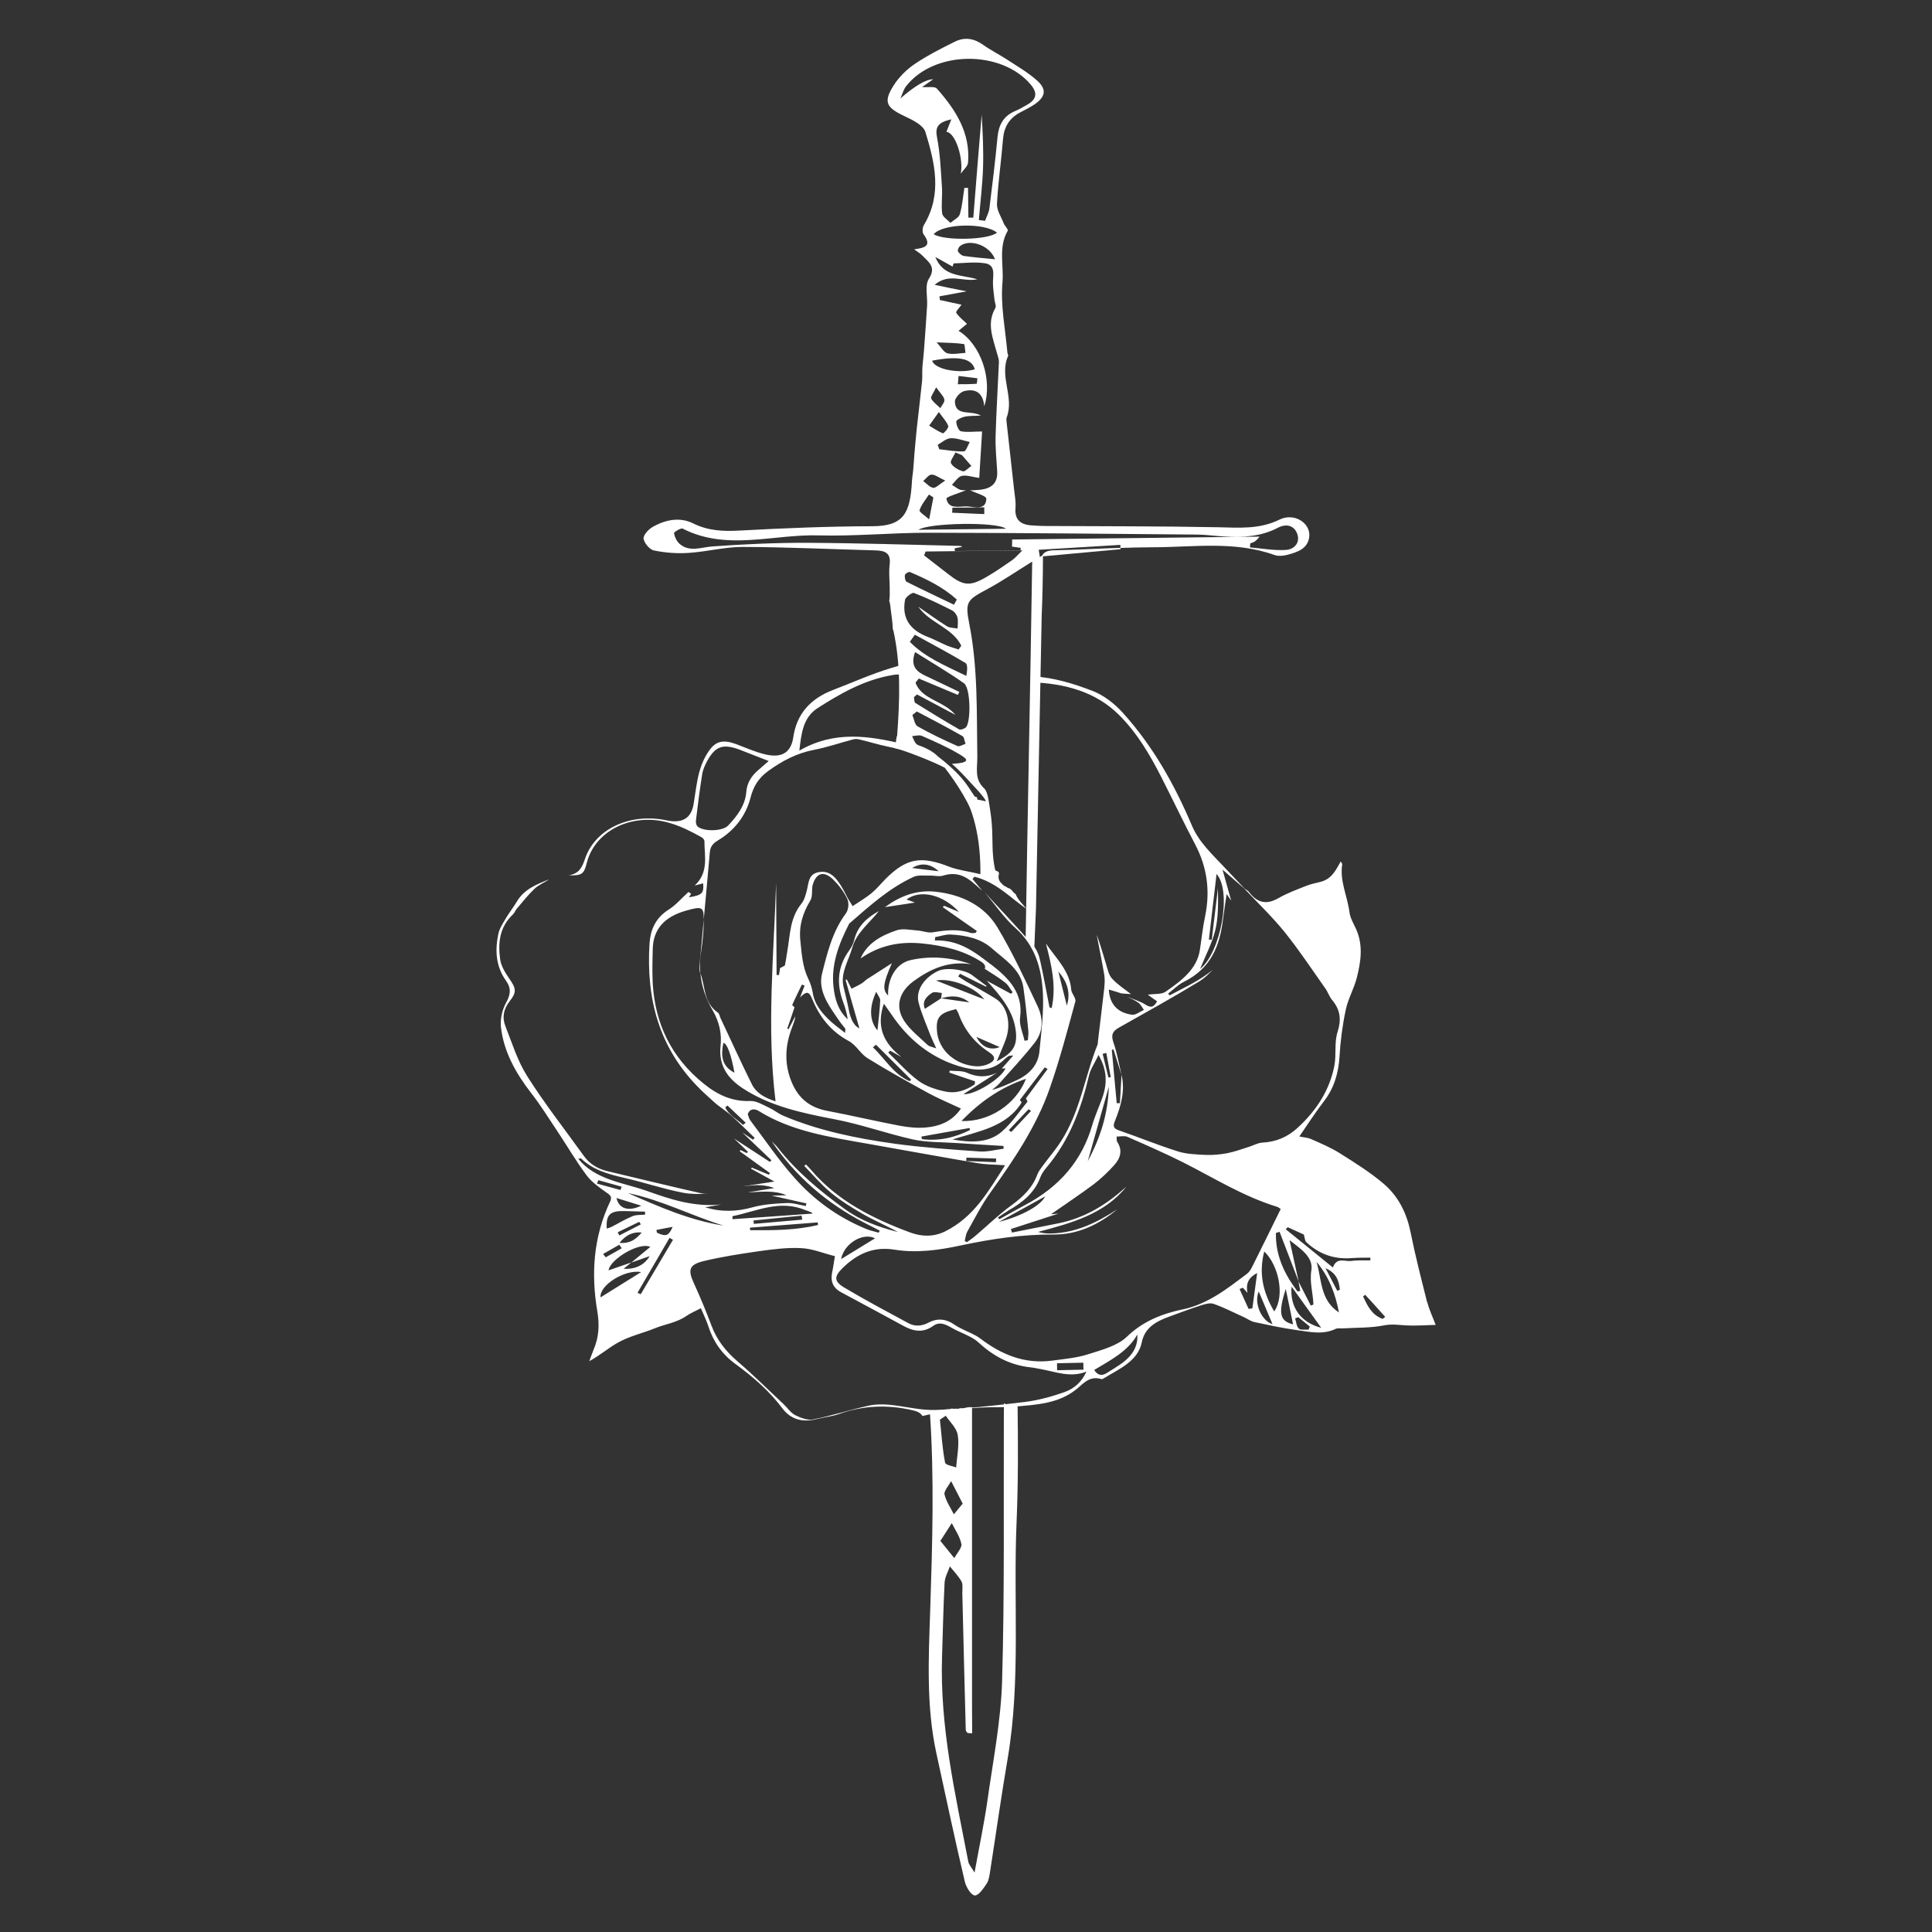 <svg version="1.0" preserveAspectRatio="xMidYMid meet" height="500" viewBox="0 0 375 375" zoomAndPan="magnify" width="500" xmlns:xlink="http://www.w3.org/1999/xlink" xmlns="http://www.w3.org/2000/svg"><rect x="0" y="0" width="375" height="375" fill="#333333" stroke="none"/><defs><clipPath id="dcf6b24651"><path clip-rule="nonzero" d="M 124 7.297 L 255 7.297 L 255 185 L 124 185 Z M 124 7.297"></path></clipPath><clipPath id="2899caf06f"><path clip-rule="nonzero" d="M 96.414 129 L 278.664 129 L 278.664 276 L 96.414 276 Z M 96.414 129"></path></clipPath></defs><path fill-rule="nonzero" fill-opacity="1" d="M 196.109 272.805 C 195.621 272.805 195.266 272.625 194.953 272.402 C 194.934 272.402 194.91 272.383 194.867 272.359 C 194.867 273.137 194.844 273.938 194.844 274.715 C 194.777 291.859 195 309.008 194.512 326.152 C 194.289 334.016 192.734 341.809 191.648 349.582 C 191.004 354.047 190.07 358.422 189.16 363.465 C 188.539 362.422 188.074 361.953 187.941 361.332 C 185.43 348.207 182.391 335.215 182.855 321.398 C 183.012 316.668 183.102 311.938 183.344 307.23 C 183.391 306.117 184.012 305.098 184.367 304.031 C 185.121 304.984 185.988 305.852 186.629 306.961 C 186.918 307.473 186.785 308.449 186.785 309.227 C 187.008 318.113 187.207 326.953 187.453 335.793 C 187.453 335.992 187.672 336.168 187.785 336.367 C 188.094 336.414 188.383 336.434 188.695 336.434 L 188.695 336.367 C 188.695 334.68 188.672 332.969 188.672 331.281 L 188.672 273.094 C 188.539 273.094 188.449 273.16 188.316 273.16 C 188.23 273.16 188.184 273.113 188.094 273.113 C 187.941 273.16 187.762 273.203 187.586 273.203 C 187.562 273.203 187.539 273.203 187.52 273.203 C 187.273 273.312 187.031 273.379 186.719 273.379 C 186.629 273.379 186.562 273.359 186.477 273.336 C 186.273 273.402 186.055 273.469 185.809 273.469 C 185.676 273.469 185.586 273.426 185.477 273.402 C 185.363 273.402 185.277 273.469 185.145 273.469 C 184.988 273.469 184.898 273.402 184.766 273.379 C 184.453 273.516 184.168 273.625 184.012 273.516 C 183.922 273.516 183.832 273.582 183.723 273.582 C 183.68 273.582 183.633 273.582 183.59 273.559 C 183.457 273.582 183.367 273.648 183.211 273.648 C 183.211 273.648 183.168 273.648 183.168 273.648 C 182.855 273.914 182.59 273.824 182.078 273.824 C 181.879 273.824 181.637 274.023 181.457 273.98 C 181.281 274.023 181.148 274.09 180.949 274.09 C 180.77 274.09 180.637 274.023 180.48 274.004 C 181.371 286.84 180.969 299.746 180.547 312.672 C 180.238 321.887 179.77 331.129 181.723 340.188 C 183.543 348.562 185.32 356.934 187.273 365.242 C 187.539 366.352 188.539 367.906 189.227 367.906 C 189.98 367.906 190.891 366.551 191.535 365.574 C 191.938 364.977 192.07 363.953 192.203 363.086 C 193.336 355.824 194.355 348.539 195.598 341.277 C 198.152 326.195 196.664 310.828 197.309 295.637 C 197.641 287.863 197.617 280.09 197.508 272.316 C 197.176 272.672 196.73 272.891 196.133 272.891 Z M 186.852 291.859 C 186.098 292.77 185.609 293.348 185.145 293.926 C 184.5 292.637 183.656 291.461 183.324 290.039 C 183.191 289.438 184.145 288.352 184.609 287.484 C 185.297 288.793 185.988 290.148 186.875 291.883 Z M 183.543 274.824 L 183.543 274.758 C 184.367 276 185.652 277.113 185.898 278.535 C 186.23 280.531 185.742 282.707 185.586 284.84 C 184.855 284.531 183.523 284.398 183.434 283.863 C 182.902 281.152 182.746 278.332 182.434 275.559 C 182.789 275.312 183.168 275.047 183.543 274.824 Z M 182.547 299.055 C 183.543 297.5 184.145 296.59 184.742 295.637 C 185.41 296.988 186.32 298.234 186.609 299.723 C 186.742 300.387 185.719 301.52 185.23 302.43 C 184.434 301.453 183.633 300.477 182.5 299.055 Z M 182.547 299.055" fill="#ffffff"></path><g clip-path="url(#dcf6b24651)"><path fill-rule="nonzero" fill-opacity="1" d="M 201.082 176.367 L 202.191 119.484 C 202.348 116.133 202.438 111.27 202.438 107.891 C 202.438 107.648 202.414 107.715 202.391 107.805 C 202.234 107.848 201.836 108.113 201.836 108.113 L 201.613 106.715 L 217.465 105.762 L 217.465 106.359 C 219.527 106.293 221.57 106.227 223.613 106.227 C 231.539 106.227 239.574 104.938 247.344 107.715 C 248.121 108.004 249.141 107.891 249.961 107.672 C 251.938 107.137 253.957 106.449 254.137 104.027 C 254.312 101.52 251.227 99.453 248.363 100.852 C 244.457 102.762 240.574 102.43 236.488 102.34 C 225.234 102.117 213.957 102.164 202.703 102.094 C 201.902 102.094 201.105 102.027 200.305 101.984 C 198.039 101.852 196.906 100.852 197.109 98.562 C 197.195 97.41 196.977 96.23 196.84 95.055 C 196.352 90.613 195.844 86.148 195.355 81.707 C 195.332 81.461 195.332 81.172 195.422 80.953 C 196.887 77.02 193.91 73.023 195.664 69.113 C 195.754 68.914 195.531 68.625 195.531 68.379 C 195.133 63.871 194.18 59.297 194.578 54.832 C 194.867 51.523 193.734 47.992 195.598 44.793 C 195.754 44.527 195.02 43.859 194.82 43.352 C 194.332 42.082 193.445 40.797 193.512 39.551 C 193.734 35.332 194.355 31.156 194.688 26.957 C 194.887 24.648 195.887 22.961 197.996 21.828 C 198.93 21.34 199.883 20.871 200.75 20.297 C 202.902 18.828 203.234 17.41 201.371 15.699 C 199.617 14.098 197.465 12.879 195.441 11.543 C 193.934 10.566 192.289 9.746 190.824 8.703 C 189.094 7.457 187.25 7.148 185.363 8.078 C 182.699 9.391 180.039 10.746 177.594 12.391 C 175.977 13.477 174.488 14.965 173.465 16.562 C 171.402 19.828 172 20.871 175.641 22.582 C 177.172 23.293 179.215 24.316 179.617 25.605 C 181.457 31.602 182.922 37.707 179.328 43.684 C 179.039 44.148 178.973 45.105 179.281 45.504 C 181.035 47.879 179.238 48.125 177.441 48.391 C 178.039 48.836 178.641 49.191 179.105 49.68 C 180.305 50.922 181.746 51.836 180.305 54.098 C 179.461 55.41 180.059 57.562 179.949 59.32 C 179.77 62.297 179.551 65.25 179.328 68.203 C 179.262 69.223 179.105 70.246 179.039 71.27 C 178.973 72.18 179.059 73.09 178.973 74 C 178.66 76.977 178.305 79.93 177.973 82.906 C 177.797 84.551 177.66 86.191 177.508 87.836 C 177.418 88.992 177.352 90.148 177.242 91.301 C 177.195 91.945 177.062 92.59 177.02 93.234 C 176.684 99.543 175.508 102.141 169.27 102.141 C 160.68 102.164 152.09 102.52 143.5 102.984 C 140.324 103.16 137.438 103.027 134.531 101.586 C 131.934 100.297 129.113 100.875 126.648 102.297 C 125.852 102.762 124.828 103.871 124.918 104.562 C 125.051 105.426 126.094 106.672 126.938 106.848 C 129.113 107.293 131.445 107.469 133.664 107.316 C 137.172 107.094 140.656 106.16 144.141 106.16 C 152.734 106.184 161.324 106.605 169.914 106.828 C 171.867 106.871 172.934 107.402 172.691 109.516 C 172.512 110.934 172.645 112.379 172.691 113.824 C 172.711 115.133 172.711 116 172.602 116.645 C 172.711 116.91 172.758 117.199 172.801 117.508 C 172.824 117.777 172.867 118.043 172.891 118.309 C 173.066 119.555 173.246 120.82 173.289 122.062 C 173.312 122.129 173.332 122.195 173.355 122.285 C 173.355 122.309 173.398 122.328 173.398 122.352 C 174.863 128.992 174.664 135.676 174.133 142.828 C 173.934 142.785 173.777 146.004 173.668 144.34 C 173.777 144.895 173.668 144.652 173.711 145.227 C 175.508 145.605 181.504 147.98 183.391 149.027 C 182.922 148.758 183.258 146.383 178.219 144.629 C 177.594 144.406 177.328 143.473 177.039 142.875 C 177.66 142.852 178.418 142.605 178.926 142.828 C 181.324 143.895 183.746 144.938 185.965 146.25 C 187.184 146.984 189.273 148.047 184.766 148.25 C 185.918 149.227 187.672 151.113 188.695 152.246 C 189.473 153.09 190.824 154.445 191.379 155.488 C 191.18 155.578 189.914 155.133 189.715 155.246 C 188.094 153.445 187.895 151.336 182.059 146.828 C 181.812 146.914 182.523 148.027 183.391 149.027 C 188.785 156.09 191.336 162.375 191.715 170.637 C 192.934 171.035 193.047 171.168 194.043 172.012 C 191.801 165.352 193.223 163.418 192.137 156.91 C 191.957 155.844 191.758 153.691 191.047 153.047 C 189.051 151.203 189.738 149.094 189.695 146.828 C 189.559 138.23 189.828 129.637 188.141 121.109 C 187.25 116.645 187.762 116.445 191.824 114.246 C 194.578 112.758 197.129 111.004 200.348 109.004 C 199.992 133.012 199.438 158.777 199.082 181.965 C 199.84 182.809 199.973 183.875 200.727 184.719 M 193.555 91.523 C 193.688 93.879 192.312 94.898 190.047 95.078 C 189.473 95.121 188.895 95.168 188.297 95.188 C 189.605 95.742 191.449 96.277 191.449 96.789 C 191.379 99.121 189.16 98.363 187.762 98.297 C 186.273 98.23 184.098 98.984 183.699 96.789 C 183.633 96.477 185.832 95.809 187.496 95.168 C 187.207 95.168 186.898 95.168 186.609 95.121 C 185.965 95.031 185.387 94.457 184.766 94.102 C 185.41 93.477 185.941 92.547 186.676 92.367 C 187.629 92.168 188.719 92.59 190.07 92.766 C 190.25 89.656 190.449 86.547 190.625 83.75 C 189.027 83.75 187.719 83.949 186.496 83.707 C 186.055 83.594 185.609 82.461 185.609 81.816 C 185.633 81.508 186.609 81.02 187.207 80.887 C 188.094 80.684 189.051 80.75 190.383 80.664 C 188.449 79.531 185.453 80.906 185.344 77.953 C 185.32 77.285 186.34 76.133 187.074 75.934 C 189.117 75.398 190.781 76 191.047 78.863 C 192.711 73.578 190.336 66.824 186.055 64.207 C 186.652 63.695 187.207 63.25 187.695 62.852 C 187.008 62.184 186.141 61.539 185.609 60.719 C 185.453 60.473 186.273 59.676 186.629 59.141 C 185.52 58.918 183.988 58.562 182.434 58.23 L 182.348 57.52 C 183.832 57.254 185.32 56.965 187.629 56.543 C 186.121 56.23 185.277 56.098 184.453 55.922 C 183.656 55.766 182.855 55.586 181.414 55.277 C 184.234 52.922 186.809 54.766 189.695 54.211 C 186.543 53.277 183.102 53.766 181.547 49.879 C 182.988 50.68 183.945 51.211 184.898 51.746 C 184.965 51.547 185.031 51.324 185.098 51.125 C 187.117 51.078 189.207 50.789 191.18 51.102 C 193.156 51.41 192.801 53.121 192.734 54.59 C 192.691 55.766 192.914 56.965 193.023 58.141 C 193.066 58.695 193.422 59.387 193.199 59.785 C 191.449 62.785 192.734 65.648 193.512 68.559 C 193.668 69.137 193.91 69.715 193.891 70.27 C 193.688 75.043 193.379 79.82 193.246 84.617 C 193.18 86.902 193.422 89.215 193.555 91.523 Z M 191.047 98.477 L 191.047 99.785 L 191.027 99.785 C 188.961 99.695 186.875 99.609 184.809 99.52 C 184.832 99.188 184.855 98.875 184.855 98.543 Z M 188.539 90.434 C 187.984 90.812 187.297 91.59 186.898 91.48 C 186.008 91.211 185.008 90.656 184.59 89.926 C 184.344 89.504 185.145 88.523 185.453 87.816 C 185.875 87.992 186.297 88.172 186.719 88.348 C 187.32 89.059 187.941 89.746 188.539 90.434 Z M 187.098 87.613 C 185.5 87.68 183.898 87.371 182.301 87.191 C 182.211 86.902 182.102 86.613 182.012 86.328 C 182.855 85.859 183.68 85.082 184.543 85.059 C 185.766 85.016 187.008 85.527 188.23 85.793 C 187.852 86.438 187.496 87.613 187.098 87.613 Z M 185.918 74.578 C 185.965 74.043 186.008 73.512 186.055 72.977 C 187.297 73.113 188.496 73.266 189.715 73.422 C 189.672 73.801 189.629 74.488 189.559 74.488 C 188.363 74.578 187.141 74.578 185.918 74.578 Z M 187.406 68.492 C 186.23 68.559 184.988 68.848 183.898 68.582 C 183.191 68.402 182.699 67.402 181.789 66.449 L 181.77 66.449 C 184.078 66.539 185.609 66.559 187.098 66.781 C 187.273 66.805 187.297 67.891 187.406 68.492 Z M 186.363 47.746 C 188.184 46.324 192.07 47.523 193.133 50.324 C 190.848 50.102 188.961 49.945 187.074 49.68 C 186.652 49.613 186.141 49.168 185.941 48.793 C 185.809 48.57 186.074 47.969 186.363 47.746 Z M 178.973 16.898 C 179.77 16.344 180.438 15.875 181.125 15.387 C 179.77 15.387 177.641 16.609 174.777 19.098 C 175.133 18.297 175.352 17.41 175.887 16.719 C 181.324 9.77 194.332 9.633 200.059 16.41 C 201.438 18.051 201.215 19.297 199.352 20.34 C 198.594 20.785 197.816 21.227 197.02 21.562 C 194.734 22.539 193.844 24.293 193.621 26.582 C 193.18 31.199 192.625 35.82 192.047 40.418 C 191.957 41.238 191.492 42.039 191.203 42.859 C 190.805 42.816 190.402 42.75 190.004 42.707 L 190.004 42.641 C 190.27 39.285 190.691 35.953 190.805 32.621 C 190.914 29.18 190.758 25.715 190.539 22.273 C 189.98 28.934 189.449 35.578 188.918 42.238 L 187.961 42.238 L 187.895 36.465 L 187.184 36.465 C 186.918 38.176 186.785 39.93 186.297 41.594 C 186.098 42.262 185.098 42.707 184.477 43.262 C 183.922 42.66 182.969 42.105 182.879 41.441 C 182.656 39.797 182.945 38.086 182.836 36.398 C 182.613 33.156 182.5 29.867 181.879 26.691 C 181.457 24.582 182.125 23.738 184.656 23.16 C 184.234 24.203 183.965 24.914 183.699 25.582 C 185.52 25.781 187.074 30.98 186.477 33.711 C 186.965 33 187.828 32.312 187.895 31.555 C 188.383 25.848 185.52 21.316 181.836 17.188 C 181.438 16.719 180.105 16.984 178.973 16.898 Z M 193.512 45.148 C 191.98 46.57 183.301 46.793 181.234 45.461 C 182.945 43.395 191.047 43.172 193.512 45.148 Z M 189.207 71.691 C 186.008 72.602 181.371 71.645 180.926 70.004 C 186.055 69.023 188.648 69.559 189.207 71.691 Z M 181.703 75.176 C 182.547 76.375 183.191 76.93 183.301 77.574 C 183.391 78.062 182.812 78.664 182.523 79.219 C 181.902 78.621 181.148 78.086 180.746 77.375 C 180.57 77.066 181.148 76.375 181.703 75.176 Z M 182.234 79.973 C 183.102 81.195 183.789 81.883 184.055 82.707 C 184.168 83.062 183.168 84.172 183.012 84.105 C 182.059 83.727 181.215 83.129 180.348 82.617 C 180.836 81.93 181.348 81.219 182.234 79.973 Z M 180.793 92.125 C 181.457 92.078 182.168 92.68 183.477 93.277 L 183.457 93.277 C 182.281 94.035 181.637 94.766 181.125 94.676 C 180.414 94.566 179.836 93.832 179.195 93.367 C 179.727 92.922 180.238 92.145 180.793 92.125 Z M 180.305 95.988 C 180.613 96.164 180.902 96.367 181.191 96.566 L 181.168 96.566 C 180.926 97.785 180.703 99.031 180.348 100.809 C 179.551 100.098 178.371 99.363 178.484 99.031 C 178.84 97.941 179.66 96.988 180.305 95.988 Z M 195.266 102.629 C 189.449 102.695 184.012 102.762 178.262 102.828 C 180.324 101.473 193.488 101.23 195.266 102.629 Z M 175.996 112.934 C 175.688 112.801 175.574 112.047 175.641 111.602 C 175.688 111.355 176.398 110.934 176.598 111.023 C 179.902 112.422 183.102 114 185.719 116.375 C 185.52 116.711 185.344 117.043 185.164 117.375 C 182.102 115.887 179.016 114.469 175.996 112.934 Z M 175.641 116.465 C 175.754 115.91 177.039 114.957 177.395 115.09 C 179.926 116.066 182.348 117.242 184.766 118.465 C 185.254 118.707 185.699 119.309 185.832 119.84 C 186.008 120.531 185.875 121.285 185.875 121.996 C 185.188 121.863 184.344 121.906 183.789 121.551 C 181.879 120.352 180.082 119.02 178.238 117.754 C 180.414 120.93 184.855 121.797 186.586 125.328 C 186.43 125.57 186.254 125.816 186.074 126.059 C 185.297 125.816 184.5 125.594 183.746 125.281 C 182.547 124.773 181.391 124.129 180.172 123.66 C 176.598 122.309 175.02 119.977 175.664 116.465 Z M 176.598 124.574 C 176.93 124.105 177.242 123.66 177.574 123.195 C 180.859 125.016 184.188 126.75 187.387 128.68 C 187.875 128.992 187.738 130.215 187.562 131.191 C 183.566 129.238 179.551 127.617 176.598 124.574 Z M 185.832 144.805 C 183.211 143.629 180.594 142.406 178.105 140.984 C 177.527 140.652 177.418 139.543 177.086 138.785 C 177.375 138.566 177.66 138.32 177.949 138.098 C 180.926 139.652 183.898 141.207 186.809 142.875 C 187.184 143.098 187.207 143.875 187.406 144.383 C 186.875 144.539 186.207 144.984 185.832 144.805 Z M 187.496 141.164 C 187.23 141.453 186.43 141.719 186.164 141.562 C 183.301 139.918 180.461 138.188 177.66 136.434 C 177.418 136.277 177.484 135.699 177.395 135.32 C 177.574 135.168 177.75 134.988 177.93 134.832 L 177.973 134.789 C 180.324 136.055 182.699 137.301 185.453 138.766 C 183.168 135.988 178.84 135.789 177.707 132.5 C 177.906 132.234 178.129 131.969 178.328 131.703 C 180.859 132.77 183.391 133.812 185.918 134.879 C 186.008 134.68 186.121 134.5 186.207 134.301 C 184.055 133.277 181.926 132.258 179.77 131.234 C 177.996 130.414 176.598 129.391 177.617 126.57 C 180.926 128.66 184.121 130.504 187.117 132.633 C 188.383 133.547 188.496 140.031 187.496 141.164 Z M 196.418 108.758 C 194.844 109.848 193.27 110.934 191.602 111.914 C 188.273 113.867 187.008 113.758 184.012 111.402 C 182.457 110.203 180.926 109.004 179.371 107.805 L 179.66 107.047 L 179.637 107.047 L 198.441 106.828 C 197.531 107.715 197.043 108.316 196.418 108.758 Z M 249.652 106.738 C 247.344 106.895 244.969 106.449 242.613 106.25 C 242.613 105.984 242.68 105.715 242.68 105.449 L 242.703 105.449 C 243.172 105.316 243.66 105.227 244.48 104.16 L 196.465 104.715 C 196.465 105.738 196.418 105.914 196.418 106.094 L 198.129 106.336 C 198.129 106.336 198.086 106.539 198.086 106.805 L 185.344 106.961 C 185.344 106.961 185.297 106.559 185.297 106.426 C 185.785 106.336 186.254 106.227 186.762 106.137 C 186.629 106.07 186.52 105.961 186.387 105.961 C 176.465 105.738 166.562 105.406 156.641 105.359 C 150.492 105.34 144.32 105.629 138.172 106.07 C 135.996 106.25 133.844 107.203 131.934 105.582 C 131.355 105.094 130.957 104.227 130.824 103.496 C 130.777 103.273 132.176 102.43 132.512 102.605 C 141.059 106.98 150.07 103.672 158.836 103.918 C 165.898 104.117 173 103.406 180.082 103.406 C 197.531 103.43 214.977 103.605 232.426 103.762 C 234.203 103.785 235.957 104.051 237.73 104.141 C 241.305 104.34 244.812 104.141 248.055 102.43 C 249.652 101.605 251.16 101.961 251.781 103.582 C 252.426 105.273 251.25 106.625 249.652 106.738 Z M 249.652 106.738" fill="#ffffff"></path></g><path fill-rule="nonzero" fill-opacity="1" d="M 202.215 108.004 C 202.902 107.938 217.484 106.605 217.484 106.605 L 217.484 106.336 C 213.223 106.473 208.961 106.715 204.723 106.805 C 203.367 106.828 202.57 107.094 202.215 108.004 Z M 202.215 108.004" fill="#ffffff"></path><path fill-rule="nonzero" fill-opacity="1" d="M 135.93 188.914 C 135.816 187.605 135.84 186.25 136.062 184.875 C 136.371 182.895 136.574 180.898 136.594 178.898 C 136.594 178.742 136.594 178.652 136.594 178.52 C 136.328 181.34 136.086 184.184 135.816 187.004 C 135.75 187.648 135.707 188.336 135.93 188.938 Z M 135.93 188.914" fill="#ffffff"></path><g clip-path="url(#2899caf06f)"><path fill-rule="nonzero" fill-opacity="1" d="M 277.023 252.836 C 275.891 248.328 274.715 243.797 273.805 239.242 C 273.07 235.578 271.516 232.293 268.586 229.781 C 265.988 227.562 262.992 225.695 260.039 223.828 C 258.332 222.762 256.398 221.941 254.492 221.098 C 253.805 220.785 252.961 220.766 252.203 220.586 C 253.848 218.211 255.289 215.945 256.934 213.812 C 258.996 211.148 259.797 208.238 259.996 205.086 C 260.176 202.043 260.574 198.977 261.219 195.957 C 261.66 193.867 262.816 191.891 263.348 189.805 C 264.148 186.672 264.613 183.52 263.258 180.43 C 262.77 179.32 262.062 178.211 261.926 177.031 C 261.527 173.922 259.996 170.969 260.527 167.75 C 260.527 167.637 260.395 167.504 260.242 167.195 C 259.266 168.926 258.488 170.613 256.312 171.168 C 255.379 171.414 254.402 171.59 253.535 171.945 C 251.695 172.68 249.809 173.367 248.121 174.344 C 245.547 175.812 243.859 175.012 242.395 173.102 C 242.191 172.855 241.859 172.68 241.57 172.48 C 240.262 171.102 238.953 169.727 237.641 168.328 C 235.266 165.793 232.691 163.441 231.34 160.219 C 228.008 152.379 223.836 144.852 217.887 138.297 C 216.355 136.609 214.289 134.965 212.047 134.102 C 208.43 132.703 204.656 131.547 200.637 131.281 C 200.637 131.703 200.461 132.102 200.195 132.434 C 206.766 132.656 212.691 134.301 217.176 138.742 C 220.75 142.297 223.191 146.492 225.391 150.801 C 227.633 155.199 229.738 159.641 232.027 163.996 C 234.336 168.414 234.91 173.012 233.914 177.832 C 233.445 180.008 233.227 182.23 232.891 184.406 C 232.316 188.137 229.273 190.383 226.234 192.492 C 225.457 193.047 224.059 192.867 222.793 193.07 C 223.324 193.469 223.922 193.891 224.59 194.355 C 224.078 195.246 223.59 195.824 222.305 194.98 C 221.262 194.312 219.949 193.957 218.773 193.469 C 219.508 193.848 220.305 194.133 220.926 194.602 C 221.414 194.957 221.684 195.555 222.035 196.023 C 221.262 196.355 220.418 197.066 219.727 196.957 C 216.863 196.578 215.355 194.824 215.223 192.07 C 216.066 192.312 216.863 192.559 217.688 192.824 C 218.395 192.867 219.105 192.934 219.527 192.957 C 218.375 192.047 216.93 191.137 215.844 189.938 C 215.156 189.184 214.977 188.051 214.668 187.07 C 214.09 185.184 213.559 183.273 212.867 181.43 C 213.355 184.008 213.891 186.605 214.336 189.203 C 214.469 190.047 214.422 190.914 214.336 191.781 C 213.957 195.223 213.512 198.645 213.113 202.086 C 213.07 202.309 213.113 202.531 213.047 202.73 C 210.539 208.949 209.715 215.656 205.941 221.52 C 204.922 223.117 203.633 224.605 202.504 226.141 C 202.082 226.719 201.594 227.316 201.348 227.961 C 200.461 230.449 198.66 232.246 196.398 233.891 C 193.91 235.691 191.715 237.844 189.383 239.82 C 188.852 240.289 188.25 240.688 187.672 241.109 C 187.539 241.02 187.387 240.953 187.25 240.863 C 187.406 240.289 187.453 239.621 187.738 239.09 C 189.184 236.512 190.516 233.848 192.27 231.426 C 196.863 225.008 201.238 218.5 203.766 211.215 C 205.699 205.684 207.188 200.02 208.719 194.402 C 208.895 193.711 207.984 192.867 207.918 192.07 C 207.652 188.492 204.988 186.004 203.012 183.141 C 204.078 187.25 205.078 191.379 204.121 195.688 C 203.902 195.578 203.699 195.535 203.699 195.488 C 203.102 192.492 202.57 189.469 201.902 186.496 C 201.68 185.449 201.281 184.363 200.57 183.539 C 197.508 180.031 194.289 176.633 191.113 173.191 C 193.113 175.543 194.844 178.121 197.152 180.188 C 200.992 183.652 202.125 188.004 202.414 192.535 C 202.637 196.379 202.125 200.266 201.746 204.129 C 201.48 206.75 199.773 208.617 197.062 209.793 C 195.621 210.438 194.199 211.148 192.535 211.547 C 193 211.172 193.512 210.816 193.91 210.371 C 196.242 207.727 198.707 205.129 200.859 202.352 C 202.547 200.176 202.48 197.621 201.414 195.336 C 198.973 190.16 196.555 184.918 193.578 179.965 C 191.113 175.898 186.809 173.633 181.547 173.078 C 177.816 172.68 174.621 173.988 171.758 176.078 C 173.82 175.766 175.887 175.457 177.574 175.191 C 177.352 175.102 176.664 174.836 175.953 174.59 C 178.684 172.547 183.145 173.703 186.141 177.012 C 185.164 176.609 184.211 176.211 183.258 175.812 L 182.988 176.078 C 185.188 177.633 187.406 179.164 189.605 180.699 C 189.539 180.832 189.426 180.941 189.359 181.074 C 189.027 181.074 188.648 181.188 188.383 181.074 C 185.941 180.254 183.5 180.562 181.016 180.965 C 180.105 181.121 179.082 180.676 178.082 180.609 C 176.75 180.52 175.242 180.164 174.066 180.562 C 171.09 181.562 168.34 183.031 167.027 186.051 C 170.625 183.52 174.578 182.695 178.906 183.117 C 183.078 183.52 187.008 184.473 190.426 186.648 C 191.121 187.094 191.359 187.559 191.137 188.051 C 192.469 188.914 193.867 189.738 195.09 190.715 C 195.73 191.203 196.066 191.957 196.555 192.602 C 196.418 192.715 196.332 192.781 196.219 192.891 C 194.621 192.047 193.066 191.16 191.469 190.316 L 191.535 190.359 C 194.199 193.289 196.754 196.223 197.176 200.219 C 197.465 202.953 196.664 204.375 193.469 205.996 C 194.109 204.441 194.734 203.109 195.223 201.73 C 196.332 198.645 195.488 195.266 193.27 193.848 C 191.402 192.691 189.449 191.625 187.539 190.516 C 187.008 190.203 186.52 189.848 185.988 189.516 C 186.121 189.336 186.207 189.184 186.34 189.004 L 191.336 191.492 C 191.336 191.492 191.469 191.426 191.516 191.379 C 190.648 190.738 189.781 190.094 188.918 189.449 C 187.52 188.203 183.723 187.672 182.059 188.473 C 179.348 189.781 177.684 192.246 178.305 194.625 C 178.859 196.754 179.793 198.82 180.57 200.887 C 180.859 201.621 181.215 202.352 181.723 203.484 C 180.859 203.176 180.371 203.109 180.082 202.863 C 178.504 201.332 176.684 199.953 175.531 198.199 C 173.711 195.445 174.465 192.578 177.262 190.492 C 180.527 188.094 184.102 186.449 188.496 187.16 C 184.676 185.828 180.746 185.449 176.73 186.359 C 173.977 186.984 172.27 189.848 172.379 193.223 C 171.223 192.113 171.426 190.805 173.113 186.961 C 171.512 187.984 169.914 189.004 168.34 190.027 C 167.938 190.293 167.629 190.648 167.23 190.891 C 166.605 191.27 165.918 191.582 165.273 191.914 C 164.965 191.336 164.699 190.738 164.387 190.137 C 164.297 190.137 164.211 190.18 164.121 190.18 C 165.031 193.426 165.965 196.668 166.809 199.598 C 165.875 199.199 165.121 198.02 164.742 195.957 C 164.453 194.469 164.078 193 163.723 191.535 C 163.102 188.828 164.699 186.496 165.41 183.984 C 166.23 181.031 168.781 179.145 170.602 176.832 C 168.207 178.145 166.43 179.832 165.832 182.363 C 165.652 183.098 165.297 183.828 164.832 184.473 C 162.523 187.648 162.367 190.98 163.633 194.445 C 164.055 195.555 164.363 196.668 164.543 197.844 C 162.656 196.113 162.055 193.914 161.789 191.602 C 161.281 187.273 162.789 183.25 164.785 179.363 C 164.809 179.297 164.832 179.254 164.875 179.23 C 168.738 175.898 172.512 172.414 177.352 170.191 C 178.238 169.793 179.48 169.992 180.57 169.949 C 181.414 169.949 182.348 170.191 183.078 169.949 C 185.719 169.125 187.539 170.125 189.25 171.656 C 189.715 172.078 190.203 172.48 190.672 172.902 C 190.027 172.148 189.383 171.371 188.762 170.613 C 188.895 170.48 189.004 170.305 189.141 170.168 C 193.469 171.258 196.242 174.391 199.238 176.41 C 198.707 175.68 197.617 174.746 197.176 173.633 C 197.129 173.59 197.109 173.523 197.062 173.48 C 196.82 173.324 196.621 173.125 196.488 172.902 C 196.441 172.879 196.418 172.836 196.375 172.789 C 196.242 172.703 196.133 172.613 196.043 172.48 C 195.711 172.414 195.465 172.258 195.242 172.102 C 194.887 171.969 194.645 171.746 194.445 171.504 C 193.824 171.016 193.668 170.191 193.934 169.48 C 193.844 169.391 193.801 169.281 193.734 169.172 C 192.891 168.926 192.469 168.258 192.426 167.551 C 192.023 167.059 191.668 166.551 191.559 166.016 C 190.824 162.285 190.25 158.508 189.629 154.734 C 189.004 154.645 188.43 154.332 188.141 153.867 C 187.695 153.133 187.164 152.445 186.652 151.758 C 186.164 151.715 185.785 151.559 185.5 151.312 C 189.184 156.844 190.359 163.152 190.293 169.68 C 188.473 169.215 185.809 168.859 184.32 168.258 C 178.75 166.062 175.93 166.551 171.848 170.637 C 170.957 171.547 170.16 172.547 169.184 173.348 C 168.117 174.234 166.852 174.969 165.496 175.879 C 164.832 174.789 164.586 174.457 164.254 173.77 C 163.809 172.879 163.344 172.012 162.766 171.215 C 161.879 169.969 160.723 168.902 158.816 169.305 C 156.93 169.703 156.996 171.258 156.664 172.57 C 156.418 173.547 156.176 174.656 155.531 175.434 C 153.289 178.23 153.375 181.477 152.82 184.605 C 152.668 185.496 152.555 186.426 152.355 187.34 C 152.332 187.492 151.934 187.605 151.402 187.914 C 151.402 188.051 151.289 188.648 151.203 189.25 L 150.734 189.25 C 150.715 183.273 150.668 177.32 150.645 171.348 C 150.203 185.363 148.781 199.375 150.535 213.77 C 148.336 213.059 146.762 212.102 145.961 210.504 C 143.832 206.238 141.879 201.906 139.836 197.578 C 139.68 197.242 139.637 196.754 139.348 196.555 C 136.527 194.602 136.93 191.516 135.949 188.914 C 136.172 191.426 136.996 193.824 138.328 196.109 C 139.59 198.289 140.125 200.598 139.859 202.996 C 139.48 206.617 141.012 209.191 144.23 211.281 C 149.492 214.703 155.551 216.012 161.812 217.211 C 167.027 218.188 172.023 220.008 177.195 221.164 C 179.836 221.742 182.699 221.676 185.477 221.852 C 188.562 222.074 191.668 222.23 194.777 222.43 C 194.777 222.609 194.801 222.785 194.801 222.965 C 193.246 223.164 191.648 223.609 190.117 223.496 C 184.656 223.117 179.172 222.742 173.754 222.008 C 166.23 220.965 158.793 219.453 151.891 216.5 C 151 216.102 150.246 215.457 149.336 215.035 C 148.137 214.48 146.852 213.656 145.629 213.703 C 141.234 213.879 138.105 211.746 135.375 209.305 C 129.402 203.953 126.805 197.199 126.648 189.648 C 126.605 187.871 126.648 186.074 126.695 184.273 C 126.762 180.344 128.98 177.922 133.199 176.742 C 136.219 175.898 136.617 175.965 136.594 178.5 C 136.996 174.168 137.395 169.836 137.77 165.484 C 137.859 164.418 138.281 163.75 139.348 163.129 C 142.676 161.129 144.809 158.223 145.676 154.824 C 146.23 152.645 147.227 151.023 149.113 149.648 C 151.777 147.715 154.598 146.203 158.016 145.539 C 160.57 145.051 163.055 144.184 165.586 143.516 C 165.965 143.43 166.387 143.406 166.762 143.516 C 168.605 143.941 170.383 144.516 172.223 144.895 C 173.465 145.16 175.574 145.648 176.82 145.895 C 176.617 145.629 176.82 144.961 176.82 144.562 C 176.82 144.516 175.598 144.516 175.598 144.473 C 168.629 142.809 161.988 141.762 155.152 145.695 C 155.551 142.363 155.84 139.297 158.684 137.453 C 163.055 134.656 167.629 132.012 173.066 131.059 C 173.621 130.945 174.199 130.902 174.777 130.926 C 174.488 130.391 174.375 129.812 174.465 129.215 C 174.066 129.348 173.555 129.48 172.91 129.68 C 169.094 130.836 165.477 132.48 161.746 133.902 C 157.129 135.656 154.621 138.719 153.977 143.094 C 153.531 146.117 151.711 147.203 148.449 146.406 C 146.516 145.938 144.719 145.117 142.879 144.43 C 140.391 143.516 138.902 143.805 137.551 145.828 C 136.707 147.051 136.105 148.469 135.73 149.871 C 135.176 151.934 134.973 154.047 134.617 156.133 C 134.152 158.82 132.422 159.863 129.445 159.242 C 122.254 157.711 115.441 160.906 113.508 166.816 C 112.977 168.395 112.355 169.613 110.355 169.902 C 112.93 169.969 113.352 169.68 113.887 167.504 C 114.953 163.262 118.68 160.086 123.477 159.309 C 128.316 158.508 132.289 160.352 136.129 162.484 C 136.395 162.641 136.727 162.973 136.727 163.238 C 136.727 166.195 137.617 169.305 134.84 171.879 C 135.461 171.723 135.973 171.59 136.484 171.457 C 136.641 173.391 136.285 173.746 133.707 174.168 C 133.863 173.922 134.02 173.723 134.152 173.5 C 133.977 173.367 133.797 173.258 133.641 173.125 C 132.355 174.277 131.223 175.656 129.734 176.59 C 127.16 178.23 126.25 180.562 126.074 183.117 C 125.406 193.734 127.805 203.484 136.02 211.523 C 136.996 212.48 138.016 213.367 139.016 214.277 C 140.035 215.078 141.125 215.789 142.078 216.656 C 143.586 218.031 145.031 219.453 146.496 220.875 C 146.383 220.988 146.25 221.098 146.141 221.207 C 145.453 220.742 144.766 220.277 144.074 219.809 C 145.961 221.609 147.848 223.406 149.734 225.207 C 149.648 225.316 149.535 225.43 149.426 225.52 C 147.227 224.074 145.008 222.629 142.477 220.988 C 143.566 222.008 144.387 222.809 145.188 223.586 C 145.098 223.652 145.008 223.742 144.918 223.809 C 144.52 223.609 144.141 223.406 143.742 223.23 L 143.566 223.453 C 145.52 224.875 147.496 226.273 149.449 227.695 C 149.383 227.805 149.293 227.895 149.227 228.004 C 148.117 227.539 147.027 227.094 145.918 226.629 C 145.875 226.719 145.828 226.785 145.785 226.852 C 147.383 227.715 148.938 228.582 150.312 229.336 C 148.25 229.648 146.164 229.98 144.055 230.293 C 145.984 230.094 147.938 229.715 150.27 230.605 C 148.227 230.938 146.652 231.203 145.098 231.449 C 147.648 231.359 150.203 230.938 152.668 232.004 L 149.781 232.07 C 152 232.559 154.266 233.07 156.527 233.578 L 156.395 234.09 C 155.152 233.867 153.91 233.445 152.668 233.512 C 150.445 233.602 148.184 233.758 146.074 234.336 C 142.965 235.203 139.969 235.289 136.883 234.336 C 137.926 234.156 138.992 233.98 140.035 233.781 C 134.797 234.355 130.09 232.781 125.43 231.113 C 120.832 229.516 115.527 228.98 112.242 224.918 C 112.574 224.875 112.73 224.809 112.777 224.852 C 114.996 227.027 117.902 227.871 121.012 228.582 C 124.852 229.449 128.602 230.738 132.488 231.492 C 134.043 231.805 135.664 231.758 137.281 231.715 C 136.859 231.715 136.438 231.691 136.039 231.602 C 129.98 230.227 123.941 228.762 117.883 227.316 C 115.93 226.852 114.395 225.871 113.309 224.34 C 109.625 219.211 105.695 214.211 102.344 208.906 C 100.434 205.906 99.391 202.441 98.082 199.133 C 97.438 197.488 97.727 195.867 98.926 194.336 C 100.367 192.512 100.145 191.801 98.812 189.891 C 98.035 188.758 97.258 187.492 97.082 186.227 C 96.66 183.098 96.883 180.031 99.547 177.5 C 99.879 177.188 100.012 176.742 100.301 176.387 C 101.434 175.055 102.496 173.703 103.762 172.5 C 104.562 171.746 105.672 171.281 106.648 170.68 C 104.117 171.613 101.723 172.656 100.367 174.922 C 99.68 176.078 98.836 177.145 98.148 178.297 C 97.594 179.254 96.949 180.23 96.727 181.273 C 96.059 184.449 96.215 187.559 98.234 190.383 C 99.258 191.824 99.102 193.07 98.234 194.625 C 97.457 196.043 97.059 197.844 97.238 199.422 C 97.793 204.152 100.102 208.305 103.121 212.191 C 104.941 214.523 106.492 217.035 108.137 219.5 C 110.066 222.387 111.777 225.34 113.863 228.137 C 114.863 229.473 116.395 230.535 117.836 231.559 C 118.613 232.094 118.793 232.426 118.414 233.246 C 115.152 240.152 114.707 247.328 115.949 254.59 C 116.371 257.121 116.262 259.566 115.219 261.965 C 114.906 262.699 114.664 263.477 114.375 264.207 C 116.395 263.121 117.992 261.699 119.922 260.609 C 122.211 259.32 124.742 258.789 127.07 257.832 C 129.09 257.012 131.379 256.723 133.219 255.434 C 134.02 254.879 134.953 254.5 136.039 253.926 C 136.574 255.211 137.129 256.301 137.484 257.41 C 138.414 260.344 140.125 262.852 142.742 264.742 C 146.184 267.25 149.336 270.004 151.844 273.336 C 153.465 275.512 155.754 276.156 158.594 275.426 C 159.992 275.07 161.457 274.934 162.812 274.469 C 167.562 272.781 172.289 272.602 177.152 273.734 C 178.129 273.957 178.707 274.27 179.039 274.848 C 179.637 274.715 180.238 274.578 180.836 274.445 C 180.992 274.336 181.215 274.293 181.504 274.312 C 185.164 273.602 188.895 273.18 192.645 273.137 C 193.047 273.137 193.445 273.137 193.844 273.137 C 194.953 273.137 196.043 273.094 197.152 273.004 C 201.238 272.648 205.367 272.426 208.762 269.781 C 210.207 268.672 211.402 266.918 213.824 267.695 C 213.891 267.719 214.066 267.648 214.156 267.582 C 217.199 265.719 220.859 264.23 221.613 260.566 C 222.191 257.68 224.391 256.48 227.031 255.523 C 229.008 254.812 230.961 254.059 232.98 253.414 C 233.801 253.148 234.867 252.812 235.578 253.082 C 237.598 253.793 239.508 254.789 241.438 255.656 C 242.125 255.969 242.75 256.457 243.48 256.613 C 246.188 257.188 248.918 257.789 251.672 258.168 C 254.18 258.5 256.734 259.145 259.285 257.922 C 259.664 257.746 260.219 257.879 260.707 257.832 C 263.348 257.68 266.059 257.766 268.609 257.258 C 270.207 256.945 271.516 257.188 273.004 257.258 C 274.98 257.367 276.957 257.188 278.664 257.168 C 278.066 255.566 277.398 254.215 277.047 252.77 Z M 207.074 195.18 C 206.52 192.98 205.965 190.805 205.434 188.605 C 207.164 190.535 207.852 192.715 207.074 195.18 Z M 192.402 187.25 C 189.227 184.805 186.164 182.387 181.457 182.543 C 181.457 182.32 181.504 182.117 181.523 181.898 C 182.523 181.719 183.543 181.34 184.52 181.387 C 187.453 181.543 190.316 182.141 192.492 184.051 C 195.02 186.273 198.152 188.184 198.641 191.691 C 199.039 194.469 199.305 197.246 199.594 200.02 C 199.66 200.641 199.551 201.285 199.504 201.91 C 199.285 201.93 199.082 201.977 198.863 202.02 C 198.551 200.508 197.797 198.977 197.996 197.512 C 198.641 192.891 195.977 189.98 192.402 187.227 Z M 182.191 169.105 C 180.371 168.883 178.707 168.684 177.039 168.48 C 178.773 167.414 180.547 167.594 182.191 169.105 Z M 140.414 202.418 C 141.145 202.574 141.855 204.508 142.566 208.215 C 140.012 206.93 139.902 204.773 140.414 202.418 Z M 135.375 160.375 C 135.105 160.133 135.039 159.574 135.086 159.199 C 135.441 156.246 135.816 153.289 136.285 150.336 C 136.418 149.426 136.816 148.559 137.262 147.715 C 138.859 144.785 140.367 144.297 143.699 145.562 C 145.43 146.227 147.117 146.914 149.203 147.715 C 148.316 148.469 147.781 148.961 147.207 149.449 C 145.828 150.625 144.984 151.98 144.852 153.734 C 144.652 156.289 143.121 158.355 141.324 160.242 C 140.215 161.398 136.508 161.441 135.375 160.398 Z M 235.891 180.543 C 236.512 177.898 236.445 175.145 236.398 172.414 C 236 175.746 235.602 179.078 235.199 182.406 C 235.023 182.406 234.844 182.387 234.645 182.363 C 235.133 178.211 235.621 174.035 236.133 169.637 C 239.176 173.035 236.91 184.941 232.938 188.07 C 233.934 185.582 235.266 183.117 235.891 180.52 Z M 216.109 202.309 C 215.664 200.996 215.82 200.219 217.176 199.465 C 222.414 196.512 227.676 193.602 232.781 190.492 C 233.781 189.871 234.625 189.047 235.422 188.184 C 233.004 190.316 229.918 191.625 227.031 193.203 C 226.922 193.09 226.832 192.98 226.723 192.867 C 227.719 192.113 228.629 191.16 229.738 190.602 C 235.113 187.938 236.73 183.539 237.355 178.633 C 237.555 177.098 237.797 175.566 238.086 173.547 C 238.574 174.258 238.773 174.523 238.973 174.812 C 238.441 172.926 237.93 171.035 237.289 168.793 C 238.887 170.191 240.219 171.324 241.527 172.48 C 244.168 175.301 247.012 178.012 249.406 180.988 C 252.203 184.473 254.668 188.203 257.242 191.848 C 257.754 192.559 258 193.426 258.574 194.113 C 260.176 196.023 260.375 197.934 259.617 200.309 C 258.953 202.398 259.418 204.73 258.996 206.883 C 258.086 211.547 255.559 215.547 251.805 218.965 C 249.918 220.676 247.699 221.652 244.988 221.785 C 244.148 221.832 243.305 222.32 242.461 222.586 C 241.062 223.031 239.684 223.543 238.242 223.828 C 236.82 224.098 235.332 224.23 233.914 224.164 C 232.137 224.074 230.273 224.008 228.652 223.496 C 224.766 222.273 220.992 220.719 217.133 219.387 C 215.887 218.965 216.109 218.32 216.441 217.5 C 217.598 214.613 218.418 211.68 217.688 208.617 C 217.574 210.461 217.484 212.301 217.375 214.125 L 216.754 214.125 C 216.441 210.68 216.133 207.238 215.801 203.797 L 216.133 203.684 C 216.645 205.328 217.152 206.996 217.688 208.637 C 217.176 206.551 216.844 204.418 216.133 202.398 Z M 214.734 204.375 C 214.734 204.375 215.598 209.059 215.598 209.059 C 215.445 209.082 215.312 209.125 215.156 209.148 C 214.754 207.617 214.402 206.082 214.023 204.551 C 214.266 204.484 214.488 204.441 214.734 204.375 Z M 215.223 210.926 C 215.066 216.121 213.645 220.699 211.137 225.383 C 212.535 220.477 213.824 215.902 215.223 210.926 Z M 195.73 234.957 C 198.551 233.379 200.859 231.426 201.926 228.516 C 202.168 227.852 202.613 227.227 203.078 226.672 C 207.609 221.32 209.871 215.145 211.383 208.727 C 211.672 207.504 212.469 206.352 213.223 204.773 C 214.957 207.773 214.91 210.438 213.934 213.148 C 213.312 214.902 212.516 216.613 212.004 218.387 C 210.051 225.164 205.723 230.336 198.93 233.914 C 197.242 234.801 195.621 235.734 193.977 236.645 C 193.891 236.535 193.777 236.422 193.688 236.312 C 194.379 235.867 195.043 235.379 195.754 234.957 Z M 202.855 232.227 C 202.082 233.914 198.484 236 193.867 237.18 C 196.863 235.535 199.84 233.891 202.855 232.227 Z M 196.309 219.723 C 196.133 219.586 195.953 219.477 195.797 219.367 C 197.062 218.012 198.375 216.656 199.637 215.301 C 199.793 215.414 199.973 215.523 200.125 215.633 C 198.84 216.988 197.551 218.367 196.285 219.723 Z M 199.148 209.395 C 197.152 214.434 191.938 217.789 186.609 217.59 C 190.07 214.035 193.977 211.148 199.148 209.395 Z M 194.043 203.242 C 192.156 203.973 190.539 203.195 189.516 201.266 C 191.094 201.953 192.445 202.551 194.043 203.242 Z M 185.566 195.844 C 185.719 196.156 185.965 196.469 186.074 196.801 C 187.164 199.863 189.117 202.375 192.023 204.262 C 193.312 205.105 193.246 205.883 191.824 206.527 C 191.16 206.84 190.293 206.996 189.559 206.973 C 185.387 206.75 182.125 203.773 181.859 200.086 C 181.656 197.422 182.391 196.602 185.586 195.867 Z M 182.68 193.781 C 184.609 193.18 186.477 193.203 188.141 194.559 C 186.32 194.312 184.5 194.047 182.68 193.781 Z M 191.047 193.98 C 187.984 192.781 184.855 191.559 181.68 190.316 C 184.59 189.781 189.273 191.625 191.047 193.98 Z M 179.504 195.801 C 178.926 194.336 179.836 193.402 180.949 192.691 C 181.348 192.426 182.191 192.691 182.812 192.734 C 182.77 193.07 182.699 193.426 182.656 193.781 C 181.637 194.445 180.66 195.09 179.504 195.824 Z M 171.512 194.758 C 172.203 195.734 172.645 196.332 173.066 196.957 C 175.707 200.844 179.082 204.039 183.723 206.062 C 185.164 206.684 186.742 207.195 188.316 207.461 C 190.824 207.883 193.156 207.461 194.977 205.594 C 195.223 205.352 195.531 205.172 195.82 204.949 C 195.887 204.906 196.043 204.949 196.688 204.863 C 195.797 205.883 195.109 206.641 194.445 207.418 C 194.668 207.418 194.91 207.371 195.176 207.352 C 194.312 209.414 189.051 212.613 187.008 212.371 C 189.184 210.969 191.336 209.617 193.512 208.215 C 191.535 209.172 189.648 209.105 187.672 208.215 C 186.719 207.793 185.43 207.926 184.32 207.816 C 184.32 207.949 184.301 208.082 184.277 208.195 C 185.918 208.77 187.586 209.328 189.25 209.883 C 189.25 210.059 189.207 210.258 189.207 210.461 C 187.539 211.637 185.543 212.324 183.457 211.859 C 181.613 211.48 179.703 210.836 178.285 209.793 C 176.109 208.195 174.355 206.152 172.402 204.309 C 172.535 204.172 172.645 204.062 172.777 203.93 C 173.512 204.328 174.242 204.75 174.977 205.172 C 171.559 202.508 169.98 199.332 171.578 194.758 Z M 176.887 209.57 C 176.887 209.57 176.664 209.75 176.551 209.859 C 173.312 208.414 171.801 205.484 169.426 203.285 L 170.027 202.773 C 172.312 205.039 174.598 207.328 176.887 209.594 Z M 170.07 192.492 C 170.426 193.246 170.871 193.711 170.848 194.203 C 170.758 196.09 170.516 198 170.312 200 C 168.781 198.176 168.648 195.555 170.07 192.512 Z M 157.285 174.789 C 157.816 173.922 157.461 172.68 157.773 171.656 C 158.484 169.348 159.992 168.992 161.77 170.77 C 162.879 171.879 163.855 173.168 164.477 174.523 C 164.832 175.301 164.699 176.609 164.164 177.32 C 161.547 180.875 160.57 184.961 159.57 188.938 C 158.66 192.469 161.125 195.555 163.145 198.488 C 163.434 198.887 163.789 199.266 164.078 199.664 C 164.098 199.688 164.078 199.754 164.031 200.441 L 164.031 200.488 C 162.898 199.578 162.035 198.977 161.281 198.289 C 159.547 196.688 158.082 194.957 157.75 192.648 C 157.594 191.758 157.305 190.848 156.906 190.027 C 155.754 187.648 155.617 185.16 155.352 182.629 C 155.043 179.742 155.773 177.277 157.305 174.766 Z M 174.711 218.523 C 169.938 217.609 165.207 216.5 160.438 215.59 C 157.039 214.922 154.977 213.059 153.754 210.258 C 152.18 206.641 152.332 202.996 153.777 199.309 C 154.02 198.645 154.309 198 154.355 197.246 C 153.934 198.066 153.488 198.91 153.066 199.754 C 152.977 199.73 152.887 199.688 152.801 199.664 C 153.289 198.289 153.754 196.91 154.219 195.512 C 154.066 195.336 153.73 195.133 153.777 195.047 C 154.355 193.734 155.02 192.426 155.641 191.113 C 155.82 191.18 155.996 191.246 156.176 191.293 C 155.887 192.07 155.574 192.848 155.285 193.602 C 156.527 192.359 157.016 192.379 157.617 193.848 C 159.016 197.246 161.125 200.109 164.742 202.062 C 166.184 202.84 166.961 204.484 168.359 205.375 C 172.18 207.75 176.152 209.949 180.148 212.148 C 182.145 213.234 184.254 214.102 186.52 215.168 C 184.809 217.676 182.367 218.633 179.594 218.855 C 177.973 218.988 176.309 218.809 174.73 218.523 Z M 178.949 221.098 C 178.926 220.941 178.883 220.766 178.84 220.609 C 181.945 220.055 185.078 219.5 188.184 218.945 C 188.207 219.078 188.25 219.211 188.273 219.344 C 185.363 220.785 182.281 221.543 178.926 221.098 Z M 194.531 219.586 C 191.848 221.941 188.383 221.785 184.875 221.164 C 189.938 219.586 195.422 218.723 198.309 213.969 C 198.195 213.789 197.93 213.547 197.973 213.48 C 199.57 211.371 201.191 209.262 202.789 207.172 C 202.969 207.281 203.168 207.371 203.348 207.484 C 201.945 209.395 200.527 211.281 199.129 213.191 C 199.219 213.414 199.484 213.746 199.395 213.879 C 197.797 215.812 196.418 217.922 194.512 219.586 Z M 187.586 224.695 C 189.516 224.742 191.426 224.809 193.355 224.875 C 193.355 225.117 193.312 225.34 193.312 225.586 C 191.402 225.496 189.473 225.43 187.539 225.363 C 187.539 225.141 187.586 224.918 187.586 224.719 Z M 144.23 218.344 C 143.012 217.254 141.457 216.434 140.77 214.945 C 140.902 214.812 141.055 214.703 141.211 214.59 C 142.387 215.699 143.566 216.812 144.742 217.922 C 144.562 218.055 144.41 218.211 144.23 218.344 Z M 154.176 228.582 C 151.047 225.074 148.449 221.188 145.629 217.457 C 145.363 217.121 145.297 216.656 145.141 216.258 C 145.539 215.125 146.539 215.168 147.293 215.656 C 153.578 219.566 160.902 220.676 168.207 221.965 C 175.422 223.23 182.633 224.562 189.848 225.785 C 191.402 226.051 193.047 226.027 195.086 226.184 C 191.801 231.227 189.141 236.156 183.477 239 C 181.234 240.109 178.949 240.066 176.664 239.223 C 169.27 236.488 162.457 232.98 157.484 227.141 C 157.172 226.762 156.797 226.406 156.441 226.027 C 156.328 226.117 156.219 226.207 156.105 226.297 C 157.793 228.027 159.324 229.871 161.191 231.426 C 163.121 233.023 165.297 234.379 167.496 235.645 C 169.691 236.91 172.066 237.891 174.289 239.133 C 170.582 238.199 167.074 236.91 164.055 234.734 C 159.191 231.227 154.641 227.43 151 222.809 C 150.668 222.363 150.227 221.984 149.848 221.586 L 149.824 221.586 C 154.375 228.25 160.414 233.578 168.027 237.469 C 168.938 237.934 169.848 238.398 170.758 238.867 C 170.691 239 170.625 239.133 170.559 239.266 C 169.738 239.023 168.895 238.867 168.117 238.531 C 162.543 236.246 157.926 232.824 154.176 228.582 Z M 169.848 240.355 C 167.738 241.641 165.52 243.02 163.254 244.395 C 163.855 241.285 167.539 239.176 169.848 240.355 Z M 158.727 237.246 C 158.727 237.422 158.77 237.602 158.77 237.777 C 154.441 238.801 150.023 238.82 145.605 238.777 C 145.605 238.598 145.562 238.445 145.562 238.289 C 149.957 237.934 154.332 237.602 158.727 237.266 Z M 146.25 236.891 C 149.383 236.578 152.488 236.266 155.598 235.957 C 155.641 236.223 155.664 236.488 155.707 236.734 C 152.578 237 149.449 237.266 146.316 237.555 C 146.316 237.332 146.273 237.113 146.25 236.891 Z M 156.375 234.891 C 156.75 235.066 157.152 235.156 157.527 235.336 C 157.641 235.402 157.684 235.559 157.684 235.559 C 152.555 235.934 147.383 236.289 142.188 236.645 C 142.188 236.445 142.168 236.266 142.168 236.066 C 146.852 235.113 151.402 232.758 156.375 234.914 Z M 115.883 229.738 C 115.973 229.516 116.062 229.293 116.129 229.07 C 117.637 229.492 119.148 229.914 120.656 230.336 C 120.59 230.559 120.5 230.758 120.434 230.98 C 118.926 230.559 117.414 230.16 115.883 229.738 Z M 124.473 234.023 C 121.988 235.203 120.145 234.645 119.656 232.535 C 121.32 233.047 122.719 233.469 124.473 234.023 Z M 121.188 235.066 C 122.52 235.09 123.875 235.133 125.207 235.18 L 125.207 235.758 C 124.406 235.844 123.52 235.758 122.809 236.047 C 121.391 236.621 120.102 237.422 118.746 238.109 C 118.457 238.266 118.125 238.355 117.77 238.465 C 117.594 235.777 118.414 235 121.188 235.066 Z M 122.543 245.062 C 123.629 244.684 124.719 244.309 126.094 243.82 C 125.074 245.574 123.23 246.418 121.055 246.262 C 121.609 245.797 122.078 245.418 122.543 245.039 C 121.055 245.551 119.57 246.062 118.125 246.574 C 118.348 244.508 124.008 241 126.227 242.02 C 124.941 243.086 123.742 244.062 122.566 245.039 Z M 124.562 239.223 C 123.543 240.398 122.453 241.422 120.234 241.242 C 121.5 239.711 122.809 239.066 124.562 239.223 Z M 120.211 239.801 C 120.102 239.598 120.012 239.375 119.902 239.176 C 121.301 238.512 122.676 237.844 124.074 237.156 C 124.188 237.332 124.273 237.488 124.387 237.645 C 123.008 238.355 121.609 239.066 120.211 239.801 Z M 120.211 241.621 C 120.367 241.844 120.523 242.062 120.68 242.285 C 119.656 242.887 118.59 243.465 117.57 244.043 C 117.395 243.82 117.215 243.617 117.059 243.398 C 118.125 242.797 119.168 242.199 120.211 241.598 Z M 116.57 251.816 C 116.281 249.484 121.301 246.328 124.453 246.906 C 121.789 248.57 119.234 250.148 116.57 251.816 Z M 124.387 251.215 C 124.164 251.125 123.965 251.016 123.742 250.926 C 125.805 247.371 127.895 243.82 129.957 240.266 C 130.18 240.398 130.402 240.508 130.625 240.645 C 128.535 244.176 126.449 247.684 124.363 251.215 Z M 127.406 238.734 C 128.383 238.531 129.379 238.355 130.559 238.133 C 129.781 239.934 129.227 240.066 127.516 239.266 Z M 121.898 231.582 C 128.426 232.914 134.199 235.98 140.457 237.891 C 133.82 236.844 127.848 234.203 121.898 231.582 Z M 206.633 270.203 C 204.168 271.07 201.57 271.781 198.996 272.113 C 193.246 272.805 187.496 273.449 181.723 273.668 C 178.727 273.801 175.707 272.957 172.691 272.672 C 171.312 272.535 169.824 272.559 168.473 272.871 C 164.898 273.668 161.391 274.801 157.793 275.512 C 156.73 275.734 155.352 275.18 154.332 274.668 C 153.445 274.203 152.867 273.27 152.133 272.582 C 149.16 269.805 146.297 266.941 143.188 264.273 C 140.879 262.297 139.148 260.098 138.125 257.367 C 137.062 254.523 135.883 251.703 134.617 248.926 C 133.508 246.461 133.754 245.461 136.594 244.773 C 140.102 243.93 143.699 243.375 147.273 242.863 C 150.023 242.484 152.82 242.109 155.574 242.266 C 157.727 242.375 159.812 243.266 162.055 243.82 C 161.855 244.953 161.746 245.906 161.547 246.84 C 161.168 248.551 161.547 249.926 163.32 250.859 C 167.383 253.016 171.426 255.234 175.465 257.41 C 177.328 258.41 179.172 258.766 181.148 257.344 C 182.324 256.5 183.5 257.012 184.633 257.68 C 185.676 258.301 186.898 258.746 188.008 259.32 C 188.672 259.656 189.34 260.031 189.848 260.5 C 192.668 263.121 195.93 264.965 200.059 265.406 C 200.703 265.473 201.348 265.629 202.016 265.742 C 204.898 266.25 207.719 267.473 210.871 266.23 C 210.027 268.141 208.562 269.516 206.652 270.184 Z M 205.168 264.609 L 210.273 264.496 C 210.273 265.539 210.293 265.695 210.316 265.852 C 210.316 265.852 205.188 265.961 205.188 265.961 C 205.188 265.809 205.168 265.652 205.168 264.609 Z M 217.906 264.496 C 216.91 265.23 215.844 265.852 214.801 266.52 C 213.758 267.16 213.023 266.875 212.379 265.918 C 215.555 263.984 218.93 262.32 220.75 259.031 C 220.906 261.344 219.773 263.098 217.906 264.496 Z M 229.539 254.148 C 225.41 255.035 221.793 256.5 218.707 259.477 C 216.91 261.211 213.824 262.031 211.16 262.875 C 209.008 263.562 206.652 263.766 204.391 264.074 C 198.816 264.852 194.312 262.875 190.25 259.789 C 189.293 259.055 188.051 258.609 186.941 258.055 C 186.387 257.766 185.809 257.5 185.297 257.145 C 183.746 256.035 182.035 255.77 180.281 256.699 C 178.906 257.434 177.574 257.5 176.332 256.836 C 172.133 254.57 167.918 252.324 163.855 249.906 C 161.812 248.684 161.902 247.727 163.59 246.086 C 166.32 243.441 169.426 241.887 173.602 242.555 C 177.949 243.266 182.281 242.641 186.543 241.73 C 192.469 240.465 198.418 239.578 204.523 239.621 C 209.316 239.645 213.355 237.621 216.863 234.734 C 212.957 237.266 208.852 239.332 203.902 239.422 C 203.125 239.445 202.301 239.355 201.504 239.109 C 208.008 237.398 214.402 235.625 218.598 230.359 C 214.844 233.758 210.625 236.422 205.32 237.469 C 202.348 238.066 199.395 238.645 196.418 239.242 C 196.352 239.023 196.285 238.801 196.219 238.555 C 199.305 237.555 202.367 236.555 205.453 235.559 C 204.988 235.602 204.543 235.645 203.988 235.691 C 206.852 233.691 209.672 231.824 212.336 229.828 C 213.758 228.738 215.043 227.496 216.242 226.184 C 217.465 224.828 217.93 223.32 216.887 221.699 C 216.688 221.41 216.777 220.988 216.73 220.609 C 217.418 220.609 218.242 220.41 218.816 220.652 C 222.414 222.23 226.031 223.809 229.539 225.562 C 235.578 228.605 241.262 232.203 247.898 234.246 C 248.164 234.336 248.387 234.535 248.586 234.668 C 246.723 238.465 244.902 242.176 243.035 245.906 C 242.793 246.395 242.461 246.93 242.016 247.262 C 238.219 250.105 234.512 253.102 229.52 254.168 Z M 250.273 240.688 C 252.34 242.332 254.957 243.93 254.535 246.574 C 254.156 248.906 254.867 251.016 254.934 253.215 C 254.758 253.281 254.602 253.348 254.426 253.414 C 253.625 251.859 252.828 250.281 252.027 248.727 C 252.16 249.328 252.27 249.926 252.383 250.547 C 252.203 250.594 252.027 250.637 251.871 250.684 C 249.254 247.285 247.566 243.617 247.652 239.332 L 248.363 239.09 L 252.07 248.75 C 251.473 246.062 250.895 243.375 250.297 240.688 Z M 243.102 253.945 C 242.859 253.969 242.594 254.012 242.348 254.059 C 241.77 252.77 241.195 251.48 240.594 250.191 C 240.816 250.125 241.016 250.039 241.238 249.949 C 241.484 250.191 241.703 250.461 242.125 250.949 C 241.859 249.371 242.082 248.105 244.012 247.105 C 243.66 249.594 243.371 251.77 243.082 253.969 Z M 244.324 250.684 C 245.301 252.992 246.102 254.879 246.988 257.012 C 244.855 256.391 243.324 252.879 244.324 250.684 Z M 247.32 254.547 C 245.102 250.77 244.301 247.082 245.391 242.91 C 248.207 245.598 249.43 251.527 247.32 254.547 Z M 249.562 250.172 C 250.027 252.438 250.52 254.703 250.984 257.055 C 248.387 256.414 248.055 254.926 249.562 250.172 Z M 254.023 258.078 C 253.359 258.035 252.406 258.211 252.094 257.879 C 251.629 257.41 251.605 256.59 251.383 255.902 C 251.582 255.836 251.805 255.746 251.984 255.656 C 251.984 255.656 254.227 257.477 254.227 257.477 C 254.137 257.656 254.09 257.855 254.004 258.055 Z M 250.695 249.727 C 252.559 252.305 254.402 254.879 256.445 257.723 C 252.516 256.723 250.316 253.746 250.695 249.727 Z M 255.535 244.93 C 257.977 247.816 259.219 251.191 259.887 254.746 C 256.18 252.305 256.578 248.352 255.535 244.93 Z M 259.574 250.57 C 258.82 249.105 258.043 247.641 257.289 246.172 C 259.375 247.039 259.906 248.594 260.062 250.328 C 259.887 250.414 259.754 250.48 259.574 250.547 Z M 262.148 244.75 C 261.039 244.906 259.465 243.953 258.707 246.02 C 255.602 243.508 252.605 241.043 249.562 238.598 C 249.695 238.465 249.828 238.332 249.941 238.199 C 251.117 238.734 252.34 239.289 253.07 239.621 C 253.293 240.355 253.27 240.844 253.559 241.109 C 255.934 243.332 258.82 244.484 262.395 244.195 C 263.594 244.109 264.793 244.109 265.988 244.109 L 265.988 244.641 C 264.703 244.664 263.395 244.574 262.129 244.773 Z M 268.344 255.988 C 266.191 255.191 265.414 253.391 264.57 251.637 C 264.703 251.527 264.859 251.414 264.992 251.324 C 266.301 252.746 267.59 254.168 268.875 255.613 C 268.699 255.746 268.52 255.879 268.344 256.012 Z M 268.344 255.988" fill="#ffffff"></path></g></svg>
